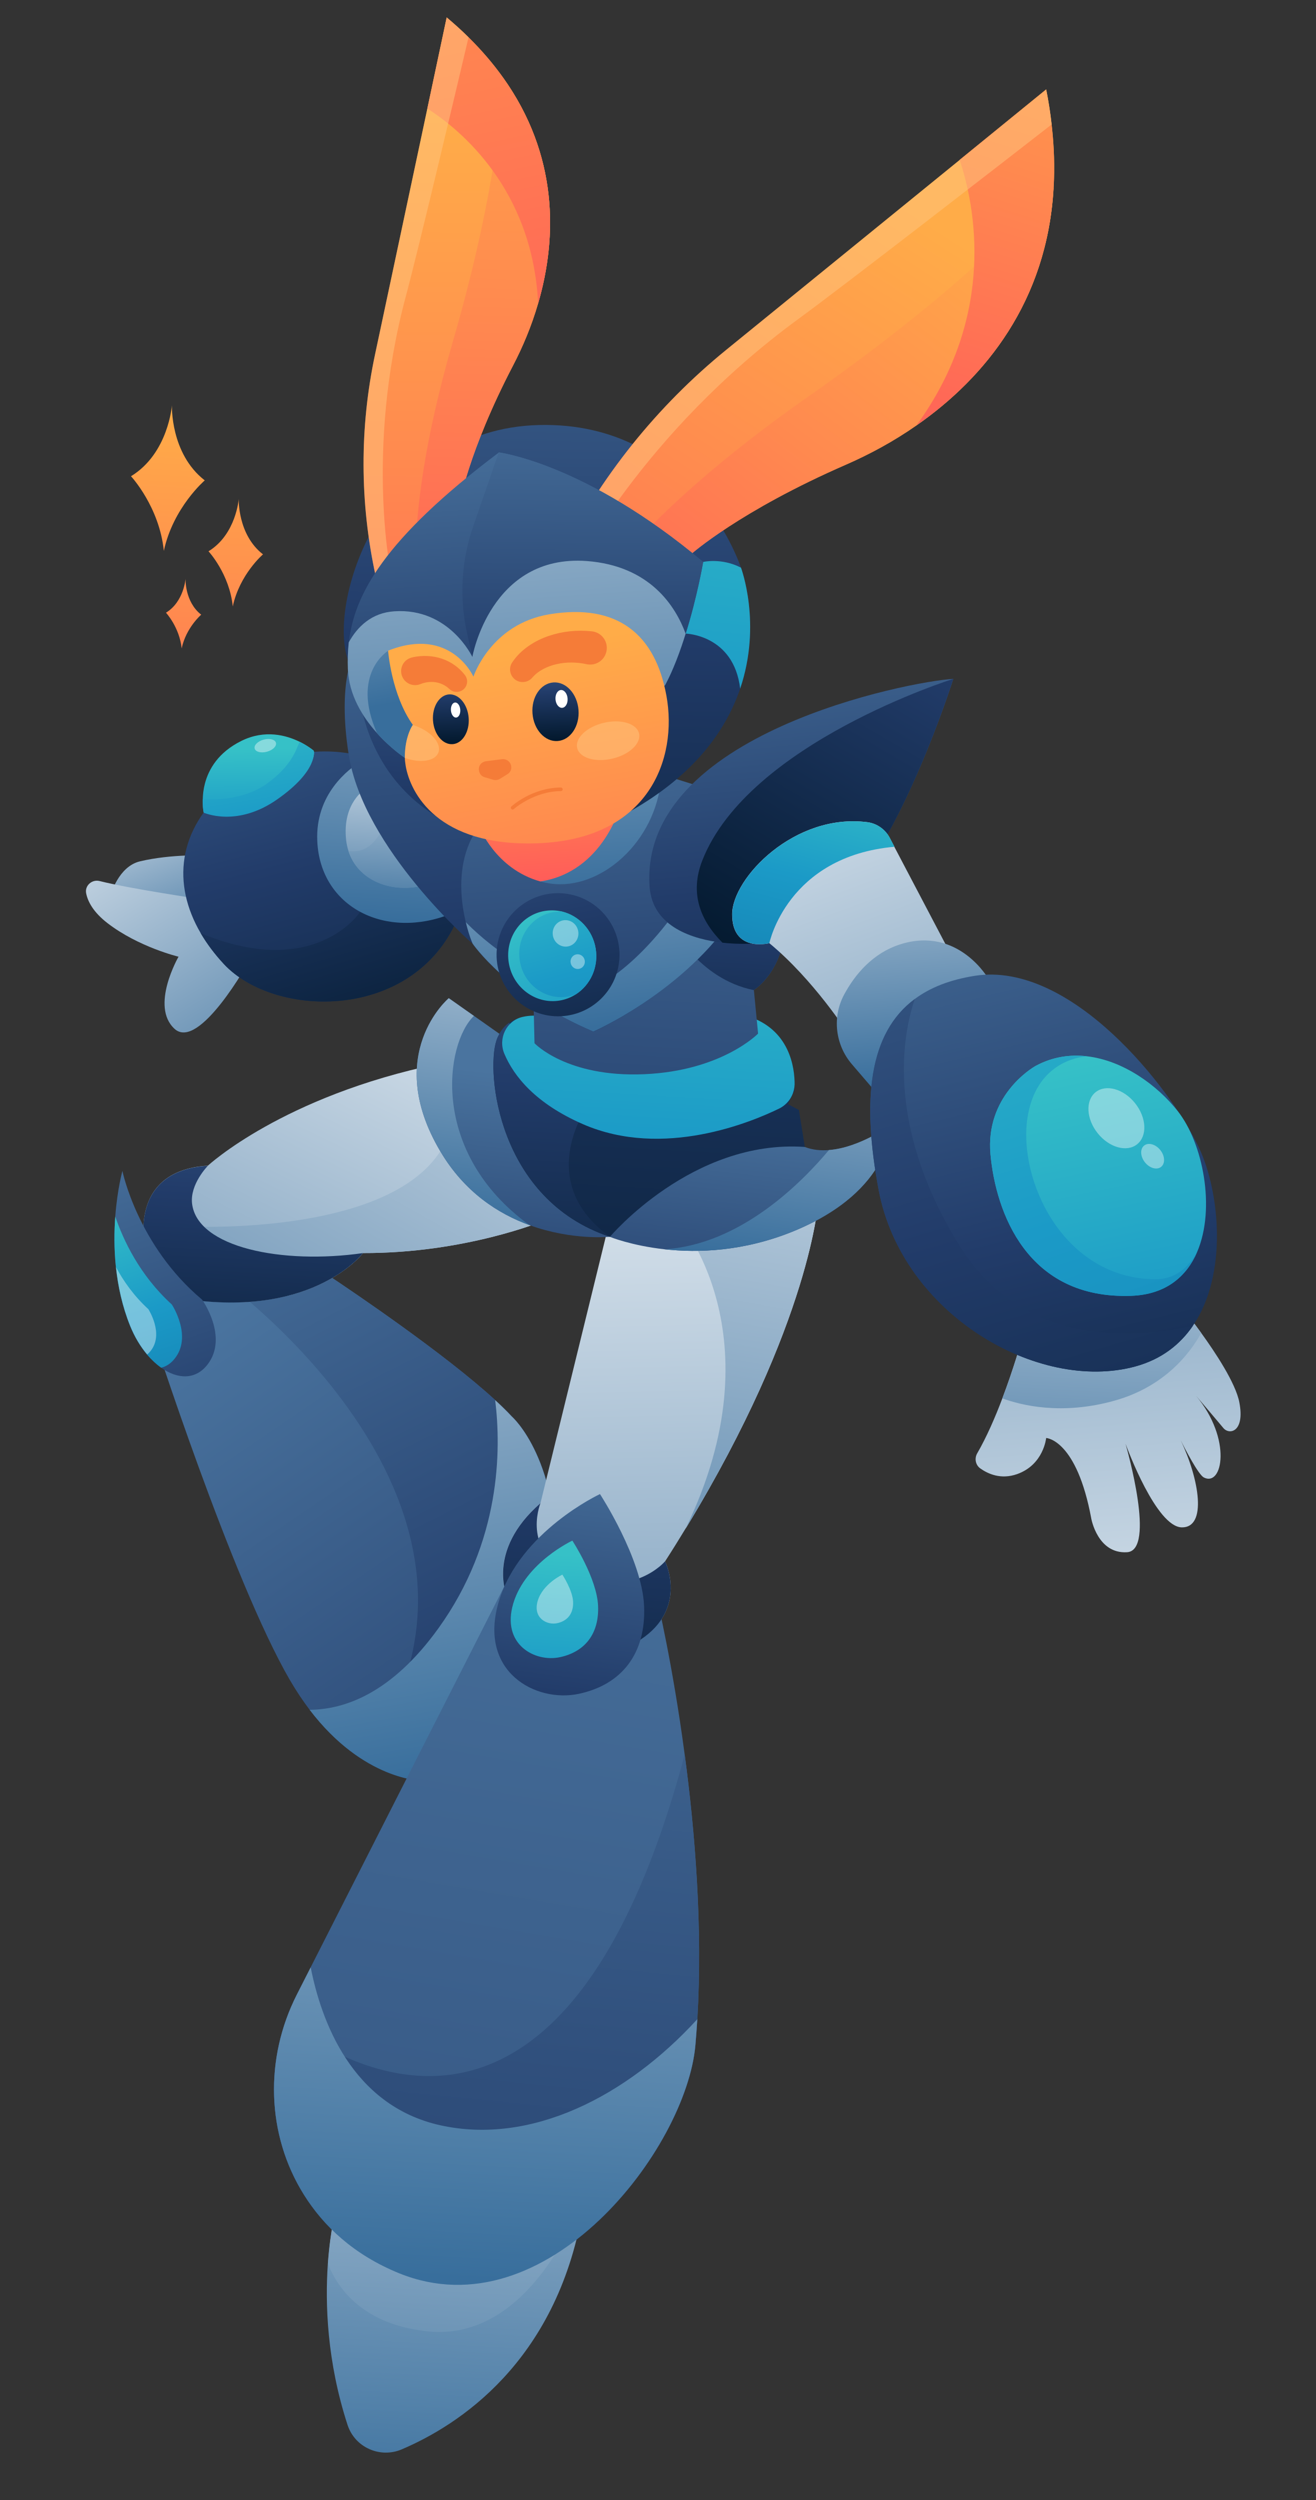 <svg width="249" height="473" viewBox="0 0 249 473" fill="none" xmlns="http://www.w3.org/2000/svg">
<rect x="0" y="0" width="249" height="473" fill="#333333" stroke="none"/>
<path d="M105.284 298.805C104.861 308.286 100.329 316.508 95.188 322.864C88.064 331.69 79.799 336.912 79.799 336.912C79.799 336.912 74.943 336.901 68.686 332.957C65.523 330.983 62.034 327.997 58.61 323.515C57.344 321.857 56.09 319.99 54.867 317.898C43.809 298.879 28.663 251.674 28.663 251.674L32.838 236.421L61.791 241.08C61.791 241.08 62.093 241.272 62.613 241.632C66.625 244.299 84.259 256.206 93.715 264.916C94.891 265.993 95.947 267.029 96.834 267.986C96.833 268.003 106.284 276.172 105.284 298.805Z" fill="url(#paint0_linear_5324_69036)"/>
<path d="M105.284 298.804C104.861 308.285 100.329 316.506 95.188 322.863L68.686 332.956C102.986 285.368 41.475 241.665 41.475 241.665L62.612 241.63C66.624 244.297 84.258 256.204 93.714 264.914C94.89 265.991 95.947 267.027 96.834 267.984C96.833 268.001 106.284 276.17 105.284 298.804Z" fill="url(#paint1_linear_5324_69036)"/>
<path d="M105.282 298.803C104.283 321.437 79.797 336.893 79.797 336.893C79.797 336.893 68.812 336.887 58.589 323.495C65.19 323.446 74.083 320.388 82.932 308.1C94.8 291.64 94.845 274.255 93.694 264.912C94.87 265.989 95.927 267.025 96.814 267.982C96.83 268 106.281 276.169 105.282 298.803Z" fill="url(#paint2_linear_5324_69036)"/>
<path d="M154.855 227.025C154.855 227.025 153.578 249.991 129.813 289.079L129.796 289.078C128.55 291.136 127.23 293.259 125.839 295.413C125.839 295.413 130.239 304.275 121.15 310.234C112.077 316.195 95.999 302.229 95.999 302.229C95.999 302.229 91.801 293.5 102.25 284.391C102.268 284.375 102.268 284.375 102.268 284.375L113.979 236.604L115.576 230.102L146.128 227.703L154.855 227.025Z" fill="url(#paint3_linear_5324_69036)"/>
<path d="M154.855 227.02C154.855 227.02 153.577 249.986 129.81 289.076L129.792 289.075C147.445 252.537 128.312 230.83 128.312 230.83L146.126 227.715L154.855 227.02Z" fill="url(#paint4_linear_5324_69036)"/>
<path d="M131.948 382.029C131.841 383.645 131.733 385.278 131.592 386.874C129.909 406.486 103.349 441.355 75.557 430.114C66.873 426.592 61.205 421.129 57.525 415.272C51.351 405.438 50.265 393.344 54.002 382.497C54.587 380.751 55.326 379.049 56.15 377.386L58.789 372.198L95.389 300.19L124.32 302.53C124.32 302.53 127.25 314.658 129.545 331.93C129.544 331.947 129.544 331.947 129.544 331.947C131.491 346.409 132.979 364.438 131.948 382.029Z" fill="url(#paint5_linear_5324_69036)"/>
<path d="M131.943 382.031C131.835 383.647 131.727 385.28 131.586 386.877C129.904 406.488 103.345 441.355 75.555 430.115C66.872 426.593 61.203 421.13 57.525 415.273C51.351 405.439 50.265 393.346 54.002 382.5C69.151 393.744 108.009 412.599 129.556 331.953C131.486 346.413 132.973 364.441 131.943 382.031Z" fill="url(#paint6_linear_5324_69036)"/>
<path d="M121.164 310.24C112.093 316.2 96.017 302.236 96.017 302.236C96.017 302.236 91.819 293.508 102.266 284.4C102.085 284.843 98.536 294.182 109.122 298.229C119.983 302.362 125.836 295.402 125.836 295.402C125.836 295.402 130.235 304.281 121.164 310.24Z" fill="url(#paint7_linear_5324_69036)"/>
<path d="M113.521 282.679C113.521 282.679 98.329 289.743 94.369 303.035C90.409 316.311 101.364 322.21 109.522 320.471C117.68 318.732 122.257 312.816 121.868 303.848C121.48 294.863 113.521 282.679 113.521 282.679Z" fill="url(#paint8_linear_5324_69036)"/>
<path d="M108.296 291.487C108.296 291.487 99.431 295.611 97.119 303.363C94.808 311.116 101.198 314.561 105.956 313.538C110.713 312.515 113.377 309.072 113.163 303.846C112.951 298.585 108.296 291.487 108.296 291.487Z" fill="url(#paint9_linear_5324_69036)"/>
<path opacity="0.4" d="M106.406 297.921C106.406 297.921 102.706 299.649 101.743 302.873C100.78 306.098 103.451 307.538 105.425 307.108C107.416 306.68 108.524 305.242 108.436 303.057C108.349 300.873 106.406 297.921 106.406 297.921Z" fill="white"/>
<path d="M110.197 418.469C105.177 447.065 86.62 458.909 76.01 463.422C71.909 465.162 67.168 463.065 65.767 458.819C61.856 446.81 61.506 435.892 62.031 428.318C62.505 421.683 63.636 417.614 63.636 417.614C63.636 417.614 71.819 414.185 81.333 411.528C95.463 407.596 112.493 405.362 110.197 418.469Z" fill="url(#paint10_linear_5324_69036)"/>
<path d="M109.792 416.981C109.792 416.981 100.588 443.176 80.91 441.094C68.865 439.807 64.008 433.24 62.053 428.317C62.526 421.683 63.658 417.615 63.658 417.615C63.658 417.615 71.839 414.186 81.353 411.53L109.792 416.981Z" fill="url(#paint11_linear_5324_69036)"/>
<path d="M131.934 382.036C131.827 383.652 131.719 385.285 131.578 386.881C129.896 406.49 103.34 441.354 75.553 430.115C66.87 426.593 61.202 421.131 57.524 415.275C50.359 403.869 50.048 389.414 56.148 377.412L58.786 372.224C60.726 382.115 66.44 398.321 83.257 402.091C100.419 405.915 118.55 396.681 131.934 382.036Z" fill="url(#paint12_linear_5324_69036)"/>
<path d="M102.78 231.008C102.78 231.008 88.007 237.138 68.67 237.081C68.67 237.081 64.553 242.553 54.575 245.115C49.806 246.347 43.682 246.91 36.027 245.887L27.695 237.642C27.695 237.642 23.161 221.536 39.336 220.543C39.336 220.543 53.489 207.404 82.901 201.294L97.236 222.711L102.78 231.008Z" fill="url(#paint13_linear_5324_69036)"/>
<path d="M102.778 231.01C102.778 231.01 88.006 237.138 68.669 237.082C68.669 237.082 64.552 242.554 54.574 245.115L34.884 232.031C34.884 232.031 78.32 234.45 85.094 214.097L97.235 222.712L102.778 231.01Z" fill="url(#paint14_linear_5324_69036)"/>
<path d="M68.67 237.086C68.67 237.086 59.664 249.066 36.026 245.909L27.694 237.664C27.694 237.664 23.16 221.558 39.335 220.565C39.335 220.565 35.904 224.034 36.342 227.738C37.358 236.061 53.438 239.265 68.67 237.086Z" fill="url(#paint15_linear_5324_69036)"/>
<path d="M115.395 233.995C115.395 233.995 108.284 234.746 100.196 231.798C100.196 231.798 100.178 231.797 100.179 231.78C94.291 229.652 87.885 225.561 83.302 217.805C72.4 199.387 84.912 188.843 84.912 188.843L89.67 192.197L96.204 196.802L115.395 233.995Z" fill="url(#paint16_linear_5324_69036)"/>
<path d="M150.193 232.927C140.769 236.791 132.084 237.07 125.734 236.364C119.384 235.659 115.385 234.005 115.385 234.005L113.349 222.732L146.808 213.018L152.279 217.004C153.727 217.574 155.286 217.714 156.843 217.592C162.717 217.137 168.544 212.845 168.544 212.845C168.544 212.845 169.025 225.163 150.193 232.927Z" fill="url(#paint17_linear_5324_69036)"/>
<path d="M150.192 232.926C140.768 236.791 132.083 237.07 125.733 236.364C140.18 235.467 151.806 223.619 156.842 217.59C162.717 217.136 168.544 212.843 168.544 212.843C168.544 212.843 169.025 225.162 150.192 232.926Z" fill="url(#paint18_linear_5324_69036)"/>
<path d="M100.181 231.8C94.292 229.673 87.885 225.581 83.302 217.825C72.398 199.406 84.912 188.861 84.912 188.861L89.671 192.215C84.245 197.421 81.201 218.02 100.181 231.8Z" fill="url(#paint19_linear_5324_69036)"/>
<path d="M152.285 217.004C130.972 215.51 115.406 234.008 115.406 234.008C94.211 226.958 91.965 202.856 93.932 196.898C94.057 196.539 94.179 196.215 94.353 195.911C94.865 194.841 95.569 194.078 96.331 193.528C99.051 191.571 102.684 192.299 102.684 192.299C102.684 192.299 131.013 189.096 141.337 192.221C151.661 195.347 150.279 206.429 150.279 206.429L149.096 208.909L151.16 210.001L152.285 217.004Z" fill="url(#paint20_linear_5324_69036)"/>
<path d="M115.394 233.994C94.195 226.943 91.948 202.838 93.916 196.88C94.041 196.521 94.163 196.196 94.337 195.892C94.849 194.822 95.553 194.06 96.315 193.509L110.701 210.048C110.7 210.065 101.282 223.802 115.394 233.994Z" fill="url(#paint21_linear_5324_69036)"/>
<path d="M149.811 207.341C149.318 208.376 148.488 209.202 147.467 209.72C142.295 212.253 125.522 219.313 110.326 212.706C101.284 208.763 97.219 203.601 95.434 199.386C94.201 196.51 95.799 193.13 98.833 192.412C100.245 192.073 101.564 192.147 102.238 192.237C102.601 192.275 102.967 192.278 103.317 192.228C107.555 191.786 131.922 189.372 141.338 192.22C149.521 194.702 150.36 202.159 150.35 205.157C150.326 205.905 150.144 206.662 149.811 207.341Z" fill="url(#paint22_linear_5324_69036)"/>
<path d="M142.642 187.317L143.437 195.557C143.437 195.557 136.604 202.601 121.909 203.24C107.215 203.879 101.135 197.382 101.135 197.382L100.902 187.482L117.129 169.615C117.129 169.615 125.035 170.512 132.831 172.136C140.783 173.769 148.66 176.147 147.958 179.054C146.62 184.646 142.877 187.156 142.642 187.317Z" fill="url(#paint23_linear_5324_69036)"/>
<path d="M147.975 179.051C146.62 184.642 142.875 187.169 142.641 187.313L142.623 187.329C132.086 185.203 127.125 175.177 127.125 175.177L132.847 172.15C140.8 173.766 148.677 176.126 147.975 179.051Z" fill="url(#paint24_linear_5324_69036)"/>
<path d="M138.075 174.384C128.326 188.153 112.3 195.186 112.3 195.186C95.988 188.288 89.392 178.536 89.392 178.536L87.325 173.747L81.977 161.275L109.208 141.531L136.314 150.012L137.842 171.058L138.075 174.384Z" fill="url(#paint25_linear_5324_69036)"/>
<path d="M124.965 148.432C123.405 160.201 112.678 169.013 103.301 167.022C102.94 166.949 102.597 166.86 102.254 166.754C93.666 164.353 90.65 156.285 90.65 156.285L107.754 152.382L124.965 148.432Z" fill="url(#paint26_linear_5324_69036)"/>
<path d="M117.542 151.992C117.542 151.992 114.331 164.958 102.236 166.771C93.647 164.371 90.632 156.303 90.632 156.303L107.735 152.4L117.542 151.992Z" fill="url(#paint27_linear_5324_69036)"/>
<path d="M138.085 174.439C128.303 188.187 112.264 195.167 112.264 195.167C95.954 188.235 89.394 178.468 89.394 178.468L87.345 173.68C91.951 178.507 100.586 185.705 112.111 186.963C112.111 186.963 122.293 183.246 133.209 164.139L137.852 171.113L138.085 174.439Z" fill="url(#paint28_linear_5324_69036)"/>
<path d="M104.941 192.264C111.354 192.625 116.842 187.711 117.199 181.289C117.556 174.867 112.646 169.368 106.232 169.007C99.819 168.646 94.331 173.56 93.975 179.982C93.618 186.405 98.528 191.903 104.941 192.264Z" fill="url(#paint29_linear_5324_69036)"/>
<path d="M112.705 179.449C113.292 182.987 111.712 186.351 108.949 188.131C108.047 188.707 107.014 189.12 105.907 189.302C101.373 190.058 97.056 186.886 96.272 182.204C95.487 177.521 98.535 173.107 103.07 172.351C104.194 172.17 105.289 172.214 106.337 172.465C109.515 173.237 112.117 175.929 112.705 179.449Z" fill="url(#paint30_linear_5324_69036)"/>
<path d="M112.704 179.449C113.292 182.987 111.712 186.35 108.949 188.13C108.469 188.313 107.956 188.458 107.411 188.55C103.157 189.269 99.093 186.268 98.363 181.85C97.615 177.449 100.475 173.285 104.729 172.566C105.274 172.474 105.797 172.452 106.319 172.464C109.515 173.236 112.116 175.928 112.704 179.449Z" fill="url(#paint31_linear_5324_69036)"/>
<path opacity="0.4" d="M107.422 179.07C108.747 178.847 109.636 177.559 109.406 176.193C109.177 174.827 107.918 173.9 106.593 174.122C105.268 174.345 104.38 175.633 104.609 176.999C104.838 178.365 106.098 179.292 107.422 179.07Z" fill="white"/>
<path opacity="0.4" d="M109.535 183.315C110.273 183.192 110.769 182.476 110.641 181.717C110.514 180.958 109.812 180.443 109.074 180.567C108.336 180.691 107.841 181.407 107.968 182.166C108.096 182.925 108.797 183.439 109.535 183.315Z" fill="white"/>
<path d="M20.959 169.316C20.959 169.316 22.371 163.956 26.482 162.967C32.428 161.541 39.323 161.842 39.323 161.842L38.185 172.935L20.959 169.316Z" fill="url(#paint32_linear_5324_69036)"/>
<path d="M37.714 170.072C37.714 170.072 24.605 168.149 18.836 166.691C17.394 166.33 16.001 167.577 16.304 169.024C16.617 170.593 17.655 172.587 20.36 174.675C26.255 179.208 33.781 181.009 33.781 181.009C33.781 181.009 28.368 190.382 33.023 194.654C37.678 198.926 47.123 181.847 47.123 181.847L37.714 170.072Z" fill="url(#paint33_linear_5324_69036)"/>
<path d="M86.484 174.004C78.088 193.202 52.032 192.766 42.354 182.388C40.613 180.511 39.154 178.563 37.977 176.562C32.556 167.294 33.547 156.992 43.032 148.911C54.562 139.114 67.689 142.885 67.689 142.885L68.342 143.968L84.906 171.404L85.703 172.722L86.484 174.004Z" fill="url(#paint34_linear_5324_69036)"/>
<path d="M53.127 150C52.964 150.113 52.801 150.225 52.637 150.356C44.937 155.78 38.554 153.765 38.554 153.765C38.554 153.765 38.315 152.74 38.364 151.226C38.378 150.355 38.487 149.333 38.775 148.233C39.501 145.502 41.313 142.343 45.663 140.182C50.121 137.975 54.184 139.11 56.71 140.35C58.37 141.176 59.367 142.034 59.367 142.034C59.367 142.034 60.437 144.71 53.127 150Z" fill="url(#paint35_linear_5324_69036)"/>
<path d="M52.485 151.219C44.784 156.644 38.538 153.747 38.538 153.747C38.538 153.747 38.299 152.722 38.348 151.208C40.896 151.421 46.444 151.21 50.544 148.233C55.171 144.867 55.958 141.982 56.693 140.35C58.353 141.175 59.35 142.034 59.35 142.034C59.35 142.034 60.348 145.699 52.485 151.219Z" fill="url(#paint36_linear_5324_69036)"/>
<path opacity="0.4" d="M50.509 142.224C51.62 141.922 52.383 141.165 52.211 140.534C52.04 139.902 51.001 139.635 49.889 139.937C48.778 140.239 48.015 140.996 48.186 141.628C48.358 142.259 49.397 142.526 50.509 142.224Z" fill="white"/>
<path d="M86.479 174.008C78.083 193.201 52.03 192.766 42.353 182.39C40.612 180.514 39.154 178.566 37.977 176.565C59.742 185.563 68.162 172.508 68.162 172.508L84.884 171.391L85.681 172.708L86.479 174.008Z" fill="url(#paint37_linear_5324_69036)"/>
<path d="M85.703 172.719C85.613 172.766 85.524 172.796 85.435 172.843C73.035 177.918 60.55 171.671 60.031 159.087C59.65 150.294 65.868 145.551 68.374 144L85.703 172.719Z" fill="url(#paint38_linear_5324_69036)"/>
<path d="M80.681 167.205C80.462 167.401 80.158 167.541 79.753 167.623C73.899 168.951 67.71 166.58 65.931 161.005C65.724 160.348 65.571 159.659 65.49 158.922C64.716 151.851 69.143 149.275 69.143 149.275C69.143 149.275 71.124 151.217 73.484 153.861C74.19 154.633 74.926 155.476 75.644 156.354C79.236 160.636 82.6 165.586 80.681 167.205Z" fill="url(#paint39_linear_5324_69036)"/>
<path d="M80.681 167.205C80.461 167.402 80.157 167.542 79.752 167.624C73.898 168.951 67.71 166.581 65.931 161.005C70.676 161.778 72.745 156.506 73.484 153.862C73.723 153.003 73.808 152.415 73.808 152.415L75.626 156.354L80.681 167.205Z" fill="url(#paint40_linear_5324_69036)"/>
<path d="M89.403 178.541C89.403 178.541 68.805 160.659 65.984 142.817C63.767 128.828 67.069 123.293 67.069 123.293L71.819 129.943L90.64 156.306C90.282 156.791 89.958 157.296 89.668 157.803C84.442 166.927 89.403 178.541 89.403 178.541Z" fill="url(#paint41_linear_5324_69036)"/>
<path d="M90.64 156.286C90.282 156.772 89.958 157.277 89.669 157.784C68.178 150.368 67.83 129.702 67.83 129.702L71.805 129.925L90.64 156.286Z" fill="url(#paint42_linear_5324_69036)"/>
<path d="M140.192 107.407C140.192 107.407 131.322 79.708 102 80.414C72.679 81.12 61.983 113.177 65.779 124.741L140.192 107.407Z" fill="url(#paint43_linear_5324_69036)"/>
<path d="M101.82 57.414C100.57 61.721 98.886 65.69 97.073 69.163C88.552 85.514 86.877 95.604 86.877 95.604L78.612 105.76L72.126 113.714L71.222 109.6L71.083 108.964C68.07 95.157 68.028 80.854 70.974 67.033L80.856 20.535L84.514 3.301C85.978 4.535 87.373 5.782 88.643 7.056C91.171 9.536 93.345 12.099 95.171 14.661C105.596 29.269 105.5 44.803 101.82 57.414Z" fill="url(#paint44_linear_5324_69036)"/>
<path d="M101.817 57.413C100.567 61.721 98.883 65.689 97.069 69.163C88.547 85.513 86.871 95.604 86.871 95.604L78.606 105.76C78.67 97.079 80.162 83.716 85.682 64.633C92.819 39.99 94.744 23.53 95.166 14.677C105.593 29.268 105.497 44.802 101.817 57.413Z" fill="url(#paint45_linear_5324_69036)"/>
<path d="M101.821 57.409C100.745 35.707 87.085 24.527 80.862 20.532L84.519 3.299C105.404 20.814 106.469 41.452 101.821 57.409Z" fill="url(#paint46_linear_5324_69036)"/>
<path opacity="0.5" d="M74.196 109.773L71.207 109.605L71.069 108.969C68.053 95.161 68.012 80.857 70.959 67.035L80.865 20.537L84.525 3.302C85.99 4.536 87.385 5.783 88.656 7.058C86.534 16.077 79.288 46.714 76.801 56.01C68.816 85.838 74.196 109.773 74.196 109.773Z" fill="#FFC780"/>
<path d="M173.433 80.469C169.03 83.551 164.473 85.98 160.172 87.865C139.92 96.682 130.779 104.834 130.779 104.834L115.433 108.068L103.399 110.616L105.653 106.088L106.005 105.393C113.567 90.247 124.287 76.866 137.417 66.184L181.584 30.256L197.942 16.93C198.392 19.188 198.739 21.404 198.968 23.544C199.464 27.775 199.572 31.791 199.345 35.562C198.117 57.062 186.346 71.483 173.433 80.469Z" fill="url(#paint47_linear_5324_69036)"/>
<path d="M173.428 80.469C169.026 83.552 164.469 85.981 160.168 87.866C139.916 96.682 130.775 104.834 130.775 104.834L115.43 108.068C122.023 100.017 133.448 88.681 152.941 75.027C178.122 57.404 192.283 43.502 199.339 35.581C198.111 57.064 186.342 71.484 173.428 80.469Z" fill="url(#paint48_linear_5324_69036)"/>
<path d="M173.422 80.46C188.736 59.4 184.383 38.663 181.576 30.239L197.941 16.912C204.293 49.009 189.783 69.085 173.422 80.46Z" fill="url(#paint49_linear_5324_69036)"/>
<path opacity="0.5" d="M108.323 108.487L105.67 106.089L106.022 105.394C113.584 90.248 124.304 76.867 137.434 66.185L181.601 30.257L197.96 16.931C198.409 19.189 198.756 21.405 198.985 23.545C190.232 30.359 160.444 53.478 151.134 60.295C121.279 82.12 108.323 108.487 108.323 108.487Z" fill="#FFC780"/>
<path d="M140.047 130.297C137.403 138.065 131.517 146.524 119.305 153.457L121.359 116.48L129.265 109.6L133.035 106.324C133.035 106.324 136.495 105.49 140.203 107.408C140.186 107.407 144.214 117.975 140.047 130.297Z" fill="url(#paint50_linear_5324_69036)"/>
<path d="M140.047 130.293C138.838 120.075 129.724 119.877 129.724 119.877L129.267 109.597L133.036 106.321C133.036 106.321 136.496 105.487 140.204 107.405C140.186 107.404 144.214 117.971 140.047 130.293Z" fill="url(#paint51_linear_5324_69036)"/>
<path d="M133.046 106.333C133.046 106.333 131.933 112.896 129.734 119.887C128.694 123.245 127.405 126.712 125.869 129.608C125.812 129.691 125.772 129.776 125.733 129.861C125.209 130.826 124.218 131.746 122.864 132.612C122.773 132.676 122.683 132.724 122.611 132.772C114.641 137.711 95.117 140.954 84.257 142.453C79.677 143.084 76.63 143.401 76.63 143.401C76.63 143.401 74.008 141.701 71.353 138.727C68.696 135.771 65.988 131.556 65.833 126.508C65.783 124.901 65.822 123.247 66.004 121.548C67.005 112.608 72.536 102.056 94.376 85.623C94.377 85.606 110.772 87.609 133.046 106.333Z" fill="url(#paint52_linear_5324_69036)"/>
<path d="M133.046 106.328C133.046 106.328 131.933 112.891 129.734 119.881C128.694 123.24 127.405 126.707 125.869 129.603C125.812 129.687 125.772 129.772 125.733 129.856C125.209 130.821 124.218 131.742 122.864 132.607C122.773 132.672 122.683 132.719 122.611 132.767L89.39 124.289L88.412 119.962C86.871 113.215 87.263 106.157 89.524 99.607L94.377 85.582C94.376 85.599 110.771 87.603 133.046 106.328Z" fill="url(#paint53_linear_5324_69036)"/>
<path d="M129.729 119.891C128.69 123.249 127.4 126.716 125.864 129.61C124.925 130.534 123.928 131.559 122.86 132.614C115.06 137.632 95.239 140.927 84.239 142.435C79.66 143.067 76.613 143.384 76.613 143.384C76.613 143.384 73.991 141.684 71.336 138.711C68.68 135.754 65.972 131.54 65.817 126.493C65.766 124.886 65.806 123.232 65.987 121.534C67.632 118.558 70.32 115.937 74.618 115.656C85.015 114.969 89.372 124.297 89.372 124.297C89.372 124.297 92.803 104.842 110.993 106.145C123.026 107.048 127.839 114.746 129.729 119.891Z" fill="url(#paint54_linear_5324_69036)"/>
<path d="M84.257 142.466C79.677 143.097 76.63 143.414 76.63 143.414C76.63 143.414 74.008 141.714 71.352 138.74C66.321 127.436 73.438 123.129 73.438 123.129L84.257 142.466Z" fill="url(#paint55_linear_5324_69036)"/>
<path d="M101.707 159.549C82.794 160.227 77.615 150.015 76.752 144.858C76.714 144.595 76.675 144.348 76.653 144.12C76.615 143.874 76.611 143.63 76.606 143.403C76.591 143.35 76.593 143.315 76.596 143.263C76.614 141.695 76.823 140.434 77.102 139.491C77.298 138.77 77.537 138.225 77.716 137.834C77.912 137.444 78.063 137.226 78.1 137.176C78.119 137.16 78.119 137.16 78.119 137.16C74.047 131.456 73.431 123.105 73.431 123.105C85.323 118.406 89.578 128.025 89.578 128.025C89.578 128.025 92.83 118.044 104.005 116.216C116.92 114.101 124.006 120.08 126.098 131.652C128.244 143.506 122.835 158.787 101.707 159.549Z" fill="url(#paint56_linear_5324_69036)"/>
<path d="M109.46 134.338C109.691 137.402 107.926 140.022 105.513 140.2C103.1 140.378 100.983 138.044 100.752 134.98C100.521 131.916 102.286 129.295 104.699 129.118C107.095 128.939 109.23 131.274 109.46 134.338Z" fill="url(#paint57_linear_5324_69036)"/>
<path d="M106.374 133.921C107.005 133.875 107.462 133.083 107.393 132.152C107.325 131.222 106.758 130.504 106.126 130.55C105.495 130.596 105.038 131.388 105.107 132.319C105.175 133.25 105.742 133.967 106.374 133.921Z" fill="white"/>
<path d="M88.679 135.842C88.867 138.433 87.507 140.658 85.653 140.797C83.782 140.936 82.116 138.941 81.929 136.333C81.742 133.742 83.102 131.517 84.956 131.377C86.826 131.256 88.492 133.25 88.679 135.842Z" fill="url(#paint58_linear_5324_69036)"/>
<path d="M86.308 135.763C86.796 135.728 87.145 135.061 87.087 134.274C87.029 133.487 86.587 132.879 86.099 132.914C85.611 132.95 85.262 133.616 85.32 134.403C85.378 135.19 85.82 135.799 86.308 135.763Z" fill="white"/>
<path d="M94.961 143.641L93.453 143.835L91.945 144.029C91.103 144.139 90.505 144.872 90.617 145.68L90.642 145.856C90.716 146.418 91.126 146.877 91.691 147.048L93.301 147.522C93.729 147.651 94.202 147.591 94.599 147.351L96.023 146.473C96.527 146.17 96.802 145.61 96.729 145.048L96.704 144.873C96.573 144.098 95.803 143.532 94.961 143.641Z" fill="#F57C38"/>
<path d="M96.903 125.344C97.758 124.05 98.861 123.014 100.037 122.208C101.214 121.386 102.484 120.777 103.797 120.328C106.424 119.43 109.19 119.151 111.96 119.446L111.994 119.448C113.725 119.633 114.98 121.185 114.796 122.918C114.613 124.651 113.064 125.905 111.333 125.721C111.211 125.714 111.091 125.69 110.988 125.666C109.164 125.267 107.199 125.226 105.365 125.646C103.532 126.048 101.83 126.928 100.807 128.108L100.714 128.208C99.858 129.205 98.353 129.33 97.356 128.489C96.425 127.687 96.239 126.335 96.903 125.344Z" fill="#F57C38"/>
<path d="M78.177 124.335C79.974 123.965 81.867 124.037 83.611 124.623C85.354 125.209 86.911 126.326 87.982 127.745C88.647 128.62 88.474 129.847 87.602 130.513C86.821 131.096 85.745 131.036 85.067 130.387L85.017 130.35C83.511 128.923 81.365 128.697 79.549 129.432C78.195 129.983 76.646 129.338 76.095 127.982C75.543 126.626 76.186 125.076 77.54 124.525C77.683 124.464 77.825 124.419 77.983 124.393L78.177 124.335Z" fill="#F57C38"/>
<path d="M96.971 153.167C96.885 153.162 96.8 153.123 96.734 153.049C96.603 152.902 96.615 152.694 96.76 152.58C96.925 152.433 100.717 149.039 106.117 148.995C106.291 148.987 106.457 149.136 106.464 149.328C106.471 149.52 106.323 149.669 106.131 149.675C101.01 149.718 97.257 153.044 97.22 153.077C97.147 153.142 97.058 153.172 96.971 153.167Z" fill="#F57C38"/>
<path opacity="0.5" d="M115.855 143.537C119.088 142.779 121.353 140.645 120.914 138.771C120.475 136.898 117.499 135.994 114.266 136.752C111.033 137.511 108.768 139.644 109.207 141.518C109.645 143.392 112.622 144.296 115.855 143.537Z" fill="#FFC780"/>
<path opacity="0.5" d="M82.953 142.375C82.34 144.014 79.53 144.448 76.611 143.395C76.596 143.341 76.598 143.307 76.601 143.255C76.618 141.686 76.828 140.425 77.106 139.482C77.303 138.761 77.542 138.216 77.721 137.825C77.916 137.435 78.068 137.217 78.105 137.167C78.328 137.232 78.55 137.314 78.772 137.396C81.705 138.503 83.567 140.735 82.953 142.375Z" fill="#FFC780"/>
<path d="M180.372 128.445C180.372 128.445 170.544 159.595 158.686 170.577L141.808 178.557C141.808 178.557 139.607 178.677 136.7 178.357C131.286 177.721 123.454 175.485 122.909 167.747C120.899 138.774 172.357 128.867 180.372 128.445Z" fill="url(#paint59_linear_5324_69036)"/>
<path d="M180.372 128.443C180.372 128.443 170.544 159.594 158.686 170.576L142.365 178.535C142.365 178.535 139.605 178.694 136.699 178.356C132.493 174.144 130.447 168.989 132.9 162.762C141.639 140.548 180.372 128.443 180.372 128.443Z" fill="url(#paint60_linear_5324_69036)"/>
<path d="M180.174 181.065L160.428 195.51C160.428 195.51 153.959 185.364 145.552 178.439L145.533 178.456C145.216 178.525 138.511 180.136 138.526 172.97C138.541 166.118 150.353 153.773 164.129 155.559C165.927 155.799 167.501 156.916 168.351 158.534L169.232 160.222C169.231 160.24 169.231 160.24 169.231 160.24L180.174 181.065Z" fill="url(#paint61_linear_5324_69036)"/>
<path d="M231.46 270.168C230.972 269.565 226.869 264.749 226.298 264.071C233.154 272.269 231.341 281.391 227.771 279.534C226.739 278.988 224.27 274.246 223.392 272.487C226.948 279.924 228.408 289.056 223.607 288.978C218.806 288.9 213.293 274.082 212.961 273.157C213.252 274.184 218.7 293.323 213.265 293.68C207.674 294.046 206.481 287.318 206.481 287.318C203.737 272.481 198.101 272.077 197.945 272.069C197.945 272.069 197.472 277.134 192.429 278.908C189.375 279.975 186.93 278.861 185.473 277.82C184.569 277.176 184.342 275.925 184.901 274.963C186.672 271.906 188.329 268.093 189.658 264.558C191.801 258.889 193.19 253.945 193.19 253.945L224.922 249.05C224.922 249.05 225.914 250.309 227.272 252.181C229.875 255.78 233.797 261.65 234.497 265.334C235.577 270.958 232.584 271.557 231.46 270.168Z" fill="url(#paint62_linear_5324_69036)"/>
<path d="M165.674 206.583L161.177 201.343C158.038 197.679 157.424 192.448 159.715 188.183C161.754 184.391 165.096 180.341 170.342 178.666C181.383 175.171 187.072 185.273 187.072 185.273L165.674 206.583Z" fill="url(#paint63_linear_5324_69036)"/>
<path d="M227.273 252.198C225.218 255.953 220.443 262.31 210.946 264.984C200.918 267.821 193.175 265.869 189.661 264.573C191.804 258.905 193.193 253.962 193.193 253.962L224.922 249.067C224.94 249.068 225.932 250.327 227.273 252.198Z" fill="url(#paint64_linear_5324_69036)"/>
<path d="M225.711 250.832C223.266 254.408 219.734 257.191 214.801 258.535C196.503 263.521 170.683 248.729 166.248 225.131C163.035 208.037 164.396 195.454 173.094 189.004C176.018 186.832 179.774 185.352 184.464 184.622C202.591 181.788 221.526 205.783 226.898 217.228C230.819 225.627 232.326 241.143 225.711 250.832Z" fill="url(#paint65_linear_5324_69036)"/>
<path d="M225.711 250.833C223.266 254.41 219.734 257.193 214.801 258.537C196.503 263.523 170.684 248.731 166.248 225.133C163.036 208.038 164.396 195.456 173.094 189.005C170.975 195.181 167.282 212.462 181.351 235.364C193.021 254.417 213.264 253.603 225.711 250.833Z" fill="url(#paint66_linear_5324_69036)"/>
<path d="M226.498 236.906C224.482 241.553 220.568 244.924 214.06 245.168C194.31 245.888 188.42 229.34 187.407 218.42C186.412 207.501 195.031 202.162 196.036 201.626C199.176 199.954 202.459 199.476 205.659 199.848C212.528 200.636 218.989 205.324 222.859 210.249C227.577 216.217 230.076 228.598 226.498 236.906Z" fill="url(#paint67_linear_5324_69036)"/>
<path d="M226.499 236.906C224.482 241.553 220.569 244.925 214.06 245.169C194.31 245.888 188.42 229.34 187.407 218.42C186.412 207.501 195.031 202.162 196.036 201.626C199.176 199.954 202.459 199.476 205.659 199.848C203.946 199.978 195.923 201.149 194.384 211.629C192.669 223.372 201.203 241.847 218.483 242.035C222.155 242.067 224.721 240.067 226.499 236.906Z" fill="url(#paint68_linear_5324_69036)"/>
<path opacity="0.4" d="M215.161 216.491C217.117 214.924 216.943 211.449 214.772 208.729C212.601 206.01 209.256 205.076 207.3 206.643C205.344 208.21 205.518 211.685 207.689 214.405C209.86 217.124 213.205 218.059 215.161 216.491Z" fill="white"/>
<path opacity="0.4" d="M219.696 220.77C220.498 220.127 220.429 218.705 219.541 217.593C218.654 216.481 217.284 216.101 216.482 216.743C215.68 217.386 215.75 218.808 216.637 219.92C217.525 221.032 218.894 221.412 219.696 220.77Z" fill="white"/>
<path d="M169.253 160.206C169.252 160.223 169.252 160.223 169.253 160.206C148.957 162.012 145.572 178.439 145.572 178.439L145.554 178.456C145.236 178.525 138.531 180.136 138.546 172.97C138.562 166.118 150.373 153.774 164.149 155.56C165.946 155.8 167.521 156.917 168.371 158.534L169.253 160.206Z" fill="url(#paint69_linear_5324_69036)"/>
<path d="M39.299 258.13C37.026 261.107 33.621 260.986 30.488 258.769C28.177 257.122 26.016 254.35 24.61 250.835C21.644 243.449 21.391 235.796 21.81 230.151C22.202 224.993 23.16 221.541 23.16 221.541C23.16 221.541 26.03 235.655 38.222 245.879C38.24 245.88 43.263 252.911 39.299 258.13Z" fill="url(#paint70_linear_5324_69036)"/>
<path d="M33.001 257.115C32.272 258.015 31.406 258.56 30.489 258.77C29.568 258.108 28.657 257.272 27.824 256.283C26.567 254.783 25.451 252.941 24.61 250.854C23.111 247.124 22.313 243.33 21.936 239.768C21.557 236.259 21.602 232.965 21.809 230.169C23.276 234.472 26.348 241.202 32.496 246.796C32.498 246.762 36.511 252.864 33.001 257.115Z" fill="url(#paint71_linear_5324_69036)"/>
<path opacity="0.4" d="M28.451 255.655C28.264 255.889 28.06 256.104 27.842 256.266C26.585 254.766 25.469 252.924 24.628 250.837C23.129 247.107 22.331 243.313 21.955 239.751C23.326 242.322 25.293 245.153 28.076 247.699C28.058 247.698 31.14 252.388 28.451 255.655Z" fill="white"/>
<path d="M30.999 104.232C30.158 95.867 24.784 90.106 24.784 90.106C31.868 85.778 32.531 76.677 32.531 76.677C32.531 76.677 32.181 85.796 38.741 90.89C38.741 90.89 32.762 96.013 30.999 104.232Z" fill="url(#paint72_linear_5324_69036)"/>
<path d="M44.041 114.748C43.426 108.575 39.45 104.305 39.45 104.305C44.677 101.111 45.173 94.39 45.173 94.39C45.173 94.39 44.92 101.125 49.761 104.885C49.761 104.885 45.337 108.665 44.041 114.748Z" fill="url(#paint73_linear_5324_69036)"/>
<path d="M34.372 122.683C33.967 118.684 31.404 115.924 31.404 115.924C34.794 113.847 35.105 109.505 35.105 109.505C35.105 109.505 34.932 113.855 38.07 116.298C38.07 116.298 35.2 118.753 34.372 122.683Z" fill="url(#paint74_linear_5324_69036)"/>
<defs>
<linearGradient id="paint0_linear_5324_69036" x1="189.129" y1="459.417" x2="43.948" y2="246.573" gradientUnits="userSpaceOnUse">
<stop stop-color="#03192E"/>
<stop offset="0.5" stop-color="#223C6A"/>
<stop offset="1" stop-color="#4A749F"/>
</linearGradient>
<linearGradient id="paint1_linear_5324_69036" x1="145.884" y1="424.653" x2="41.887" y2="218.891" gradientUnits="userSpaceOnUse">
<stop stop-color="#03192E"/>
<stop offset="0.5" stop-color="#223C6A"/>
<stop offset="1" stop-color="#4A749F"/>
</linearGradient>
<linearGradient id="paint2_linear_5324_69036" x1="87.01" y1="335.871" x2="56.812" y2="161.652" gradientUnits="userSpaceOnUse">
<stop stop-color="#386E9C"/>
<stop offset="1" stop-color="white"/>
</linearGradient>
<linearGradient id="paint3_linear_5324_69036" x1="128.454" y1="405.602" x2="123.121" y2="179.94" gradientUnits="userSpaceOnUse">
<stop stop-color="#386E9C"/>
<stop offset="1" stop-color="white"/>
</linearGradient>
<linearGradient id="paint4_linear_5324_69036" x1="121.847" y1="344.859" x2="155.843" y2="147.088" gradientUnits="userSpaceOnUse">
<stop stop-color="#386E9C"/>
<stop offset="1" stop-color="white"/>
</linearGradient>
<linearGradient id="paint5_linear_5324_69036" x1="-2.688" y1="947.527" x2="116.047" y2="249.907" gradientUnits="userSpaceOnUse">
<stop stop-color="#03192E"/>
<stop offset="0.5" stop-color="#223C6A"/>
<stop offset="1" stop-color="#4A749F"/>
</linearGradient>
<linearGradient id="paint6_linear_5324_69036" x1="63.009" y1="680.37" x2="106.011" y2="248.956" gradientUnits="userSpaceOnUse">
<stop stop-color="#03192E"/>
<stop offset="0.5" stop-color="#223C6A"/>
<stop offset="1" stop-color="#4A749F"/>
</linearGradient>
<linearGradient id="paint7_linear_5324_69036" x1="108.278" y1="348.934" x2="115.864" y2="213.924" gradientUnits="userSpaceOnUse">
<stop stop-color="#03192E"/>
<stop offset="0.5" stop-color="#223C6A"/>
<stop offset="1" stop-color="#4A749F"/>
</linearGradient>
<linearGradient id="paint8_linear_5324_69036" x1="99.956" y1="368.969" x2="112.187" y2="271.502" gradientUnits="userSpaceOnUse">
<stop stop-color="#03192E"/>
<stop offset="0.5" stop-color="#223C6A"/>
<stop offset="1" stop-color="#4A749F"/>
</linearGradient>
<linearGradient id="paint9_linear_5324_69036" x1="102.873" y1="342.027" x2="105.573" y2="293.977" gradientUnits="userSpaceOnUse">
<stop stop-color="#1480B2"/>
<stop offset="0.5" stop-color="#1B9AC7"/>
<stop offset="1" stop-color="#36C1C7"/>
</linearGradient>
<linearGradient id="paint10_linear_5324_69036" x1="83.088" y1="478.81" x2="92.815" y2="305.709" gradientUnits="userSpaceOnUse">
<stop stop-color="#386E9C"/>
<stop offset="1" stop-color="white"/>
</linearGradient>
<linearGradient id="paint11_linear_5324_69036" x1="82.197" y1="489.667" x2="92.241" y2="310.907" gradientUnits="userSpaceOnUse">
<stop stop-color="#386E9C"/>
<stop offset="1" stop-color="white"/>
</linearGradient>
<linearGradient id="paint12_linear_5324_69036" x1="89.501" y1="431.263" x2="102.511" y2="199.735" gradientUnits="userSpaceOnUse">
<stop stop-color="#386E9C"/>
<stop offset="1" stop-color="white"/>
</linearGradient>
<linearGradient id="paint13_linear_5324_69036" x1="23.051" y1="317.156" x2="100.258" y2="157.497" gradientUnits="userSpaceOnUse">
<stop stop-color="#386E9C"/>
<stop offset="1" stop-color="white"/>
</linearGradient>
<linearGradient id="paint14_linear_5324_69036" x1="25.408" y1="309.164" x2="119.126" y2="142.228" gradientUnits="userSpaceOnUse">
<stop stop-color="#386E9C"/>
<stop offset="1" stop-color="white"/>
</linearGradient>
<linearGradient id="paint15_linear_5324_69036" x1="45.817" y1="272.001" x2="51.014" y2="179.373" gradientUnits="userSpaceOnUse">
<stop stop-color="#03192E"/>
<stop offset="0.5" stop-color="#223C6A"/>
<stop offset="1" stop-color="#4A749F"/>
</linearGradient>
<linearGradient id="paint16_linear_5324_69036" x1="88.953" y1="293.682" x2="98.783" y2="203.325" gradientUnits="userSpaceOnUse">
<stop stop-color="#03192E"/>
<stop offset="0.5" stop-color="#223C6A"/>
<stop offset="1" stop-color="#4A749F"/>
</linearGradient>
<linearGradient id="paint17_linear_5324_69036" x1="132.259" y1="298.373" x2="142.086" y2="208.035" gradientUnits="userSpaceOnUse">
<stop stop-color="#03192E"/>
<stop offset="0.5" stop-color="#223C6A"/>
<stop offset="1" stop-color="#4A749F"/>
</linearGradient>
<linearGradient id="paint18_linear_5324_69036" x1="145.288" y1="238.724" x2="157.749" y2="146.032" gradientUnits="userSpaceOnUse">
<stop stop-color="#386E9C"/>
<stop offset="1" stop-color="white"/>
</linearGradient>
<linearGradient id="paint19_linear_5324_69036" x1="87.627" y1="230.982" x2="100.09" y2="138.272" gradientUnits="userSpaceOnUse">
<stop stop-color="#386E9C"/>
<stop offset="1" stop-color="white"/>
</linearGradient>
<linearGradient id="paint20_linear_5324_69036" x1="118.372" y1="288.882" x2="132.787" y2="32.359" gradientUnits="userSpaceOnUse">
<stop stop-color="#03192E"/>
<stop offset="0.5" stop-color="#223C6A"/>
<stop offset="1" stop-color="#4A749F"/>
</linearGradient>
<linearGradient id="paint21_linear_5324_69036" x1="101.576" y1="267.786" x2="108.706" y2="140.917" gradientUnits="userSpaceOnUse">
<stop stop-color="#03192E"/>
<stop offset="0.5" stop-color="#223C6A"/>
<stop offset="1" stop-color="#4A749F"/>
</linearGradient>
<linearGradient id="paint22_linear_5324_69036" x1="118.849" y1="269.958" x2="124.893" y2="162.392" gradientUnits="userSpaceOnUse">
<stop stop-color="#1480B2"/>
<stop offset="0.5" stop-color="#1B9AC7"/>
<stop offset="1" stop-color="#36C1C7"/>
</linearGradient>
<linearGradient id="paint23_linear_5324_69036" x1="116.289" y1="330.108" x2="127.296" y2="134.235" gradientUnits="userSpaceOnUse">
<stop stop-color="#03192E"/>
<stop offset="0.5" stop-color="#223C6A"/>
<stop offset="1" stop-color="#4A749F"/>
</linearGradient>
<linearGradient id="paint24_linear_5324_69036" x1="135.283" y1="218.11" x2="140.08" y2="132.734" gradientUnits="userSpaceOnUse">
<stop stop-color="#03192E"/>
<stop offset="0.5" stop-color="#223C6A"/>
<stop offset="1" stop-color="#4A749F"/>
</linearGradient>
<linearGradient id="paint25_linear_5324_69036" x1="117.385" y1="261.076" x2="107.204" y2="130.63" gradientUnits="userSpaceOnUse">
<stop stop-color="#03192E"/>
<stop offset="0.5" stop-color="#223C6A"/>
<stop offset="1" stop-color="#4A749F"/>
</linearGradient>
<linearGradient id="paint26_linear_5324_69036" x1="108.849" y1="169.534" x2="102.022" y2="57.334" gradientUnits="userSpaceOnUse">
<stop stop-color="#386E9C"/>
<stop offset="1" stop-color="white"/>
</linearGradient>
<linearGradient id="paint27_linear_5324_69036" x1="106.02" y1="190.908" x2="102.586" y2="125.161" gradientUnits="userSpaceOnUse">
<stop stop-color="#FF2A64"/>
<stop offset="0.061" stop-color="#FF3362"/>
<stop offset="0.707" stop-color="#FF8A4F"/>
<stop offset="1" stop-color="#FFAC48"/>
</linearGradient>
<linearGradient id="paint28_linear_5324_69036" x1="115.032" y1="194.044" x2="103.4" y2="90.564" gradientUnits="userSpaceOnUse">
<stop stop-color="#386E9C"/>
<stop offset="1" stop-color="white"/>
</linearGradient>
<linearGradient id="paint29_linear_5324_69036" x1="112.629" y1="216.84" x2="95.604" y2="129.349" gradientUnits="userSpaceOnUse">
<stop stop-color="#03192E"/>
<stop offset="0.5" stop-color="#223C6A"/>
<stop offset="1" stop-color="#4A749F"/>
</linearGradient>
<linearGradient id="paint30_linear_5324_69036" x1="119.084" y1="220.2" x2="101.384" y2="172.514" gradientUnits="userSpaceOnUse">
<stop stop-color="#1480B2"/>
<stop offset="0.5" stop-color="#1B9AC7"/>
<stop offset="1" stop-color="#36C1C7"/>
</linearGradient>
<linearGradient id="paint31_linear_5324_69036" x1="112.877" y1="207.517" x2="100.355" y2="161.675" gradientUnits="userSpaceOnUse">
<stop stop-color="#1480B2"/>
<stop offset="0.5" stop-color="#1B9AC7"/>
<stop offset="1" stop-color="#36C1C7"/>
</linearGradient>
<linearGradient id="paint32_linear_5324_69036" x1="36.827" y1="183.477" x2="20.526" y2="139.87" gradientUnits="userSpaceOnUse">
<stop stop-color="#386E9C"/>
<stop offset="1" stop-color="white"/>
</linearGradient>
<linearGradient id="paint33_linear_5324_69036" x1="56.267" y1="216.989" x2="7.368" y2="135.128" gradientUnits="userSpaceOnUse">
<stop stop-color="#386E9C"/>
<stop offset="1" stop-color="white"/>
</linearGradient>
<linearGradient id="paint34_linear_5324_69036" x1="74.191" y1="223.219" x2="42.711" y2="102.336" gradientUnits="userSpaceOnUse">
<stop stop-color="#03192E"/>
<stop offset="0.5" stop-color="#223C6A"/>
<stop offset="1" stop-color="#4A749F"/>
</linearGradient>
<linearGradient id="paint35_linear_5324_69036" x1="49.268" y1="170.116" x2="48.809" y2="141.622" gradientUnits="userSpaceOnUse">
<stop stop-color="#1480B2"/>
<stop offset="0.5" stop-color="#1B9AC7"/>
<stop offset="1" stop-color="#36C1C7"/>
</linearGradient>
<linearGradient id="paint36_linear_5324_69036" x1="54.426" y1="180.493" x2="45.945" y2="129.949" gradientUnits="userSpaceOnUse">
<stop stop-color="#1480B2"/>
<stop offset="0.5" stop-color="#1B9AC7"/>
<stop offset="1" stop-color="#36C1C7"/>
</linearGradient>
<linearGradient id="paint37_linear_5324_69036" x1="71.013" y1="205.086" x2="42.337" y2="107.983" gradientUnits="userSpaceOnUse">
<stop stop-color="#03192E"/>
<stop offset="0.5" stop-color="#223C6A"/>
<stop offset="1" stop-color="#4A749F"/>
</linearGradient>
<linearGradient id="paint38_linear_5324_69036" x1="72.366" y1="173.954" x2="78.223" y2="69.725" gradientUnits="userSpaceOnUse">
<stop stop-color="#386E9C"/>
<stop offset="1" stop-color="white"/>
</linearGradient>
<linearGradient id="paint39_linear_5324_69036" x1="72.455" y1="176.955" x2="74.977" y2="132.075" gradientUnits="userSpaceOnUse">
<stop stop-color="#386E9C"/>
<stop offset="1" stop-color="white"/>
</linearGradient>
<linearGradient id="paint40_linear_5324_69036" x1="72.726" y1="174.536" x2="75.129" y2="131.774" gradientUnits="userSpaceOnUse">
<stop stop-color="#386E9C"/>
<stop offset="1" stop-color="white"/>
</linearGradient>
<linearGradient id="paint41_linear_5324_69036" x1="87.484" y1="248.052" x2="73.489" y2="98.575" gradientUnits="userSpaceOnUse">
<stop stop-color="#03192E"/>
<stop offset="0.5" stop-color="#223C6A"/>
<stop offset="1" stop-color="#4A749F"/>
</linearGradient>
<linearGradient id="paint42_linear_5324_69036" x1="76.157" y1="198.524" x2="81.984" y2="94.84" gradientUnits="userSpaceOnUse">
<stop stop-color="#03192E"/>
<stop offset="0.5" stop-color="#223C6A"/>
<stop offset="1" stop-color="#4A749F"/>
</linearGradient>
<linearGradient id="paint43_linear_5324_69036" x1="101.071" y1="208.517" x2="104.1" y2="27.756" gradientUnits="userSpaceOnUse">
<stop stop-color="#03192E"/>
<stop offset="0.5" stop-color="#223C6A"/>
<stop offset="1" stop-color="#4A749F"/>
</linearGradient>
<linearGradient id="paint44_linear_5324_69036" x1="85.74" y1="240.061" x2="86.728" y2="22.424" gradientUnits="userSpaceOnUse">
<stop stop-color="#FF2A64"/>
<stop offset="0.061" stop-color="#FF3362"/>
<stop offset="0.707" stop-color="#FF8A4F"/>
<stop offset="1" stop-color="#FFAC48"/>
</linearGradient>
<linearGradient id="paint45_linear_5324_69036" x1="87.621" y1="208.63" x2="93.654" y2="-5.352" gradientUnits="userSpaceOnUse">
<stop stop-color="#FF2A64"/>
<stop offset="0.061" stop-color="#FF3362"/>
<stop offset="0.707" stop-color="#FF8A4F"/>
<stop offset="1" stop-color="#FFAC48"/>
</linearGradient>
<linearGradient id="paint46_linear_5324_69036" x1="124.728" y1="181.269" x2="69.593" y2="-79.22" gradientUnits="userSpaceOnUse">
<stop stop-color="#FF2A64"/>
<stop offset="0.061" stop-color="#FF3362"/>
<stop offset="0.707" stop-color="#FF8A4F"/>
<stop offset="1" stop-color="#FFAC48"/>
</linearGradient>
<linearGradient id="paint47_linear_5324_69036" x1="55.083" y1="228.029" x2="175.711" y2="41.692" gradientUnits="userSpaceOnUse">
<stop stop-color="#FF2A64"/>
<stop offset="0.061" stop-color="#FF3362"/>
<stop offset="0.707" stop-color="#FF8A4F"/>
<stop offset="1" stop-color="#FFAC48"/>
</linearGradient>
<linearGradient id="paint48_linear_5324_69036" x1="68.077" y1="196.98" x2="189.753" y2="38.056" gradientUnits="userSpaceOnUse">
<stop stop-color="#FF2A64"/>
<stop offset="0.061" stop-color="#FF3362"/>
<stop offset="0.707" stop-color="#FF8A4F"/>
<stop offset="1" stop-color="#FFAC48"/>
</linearGradient>
<linearGradient id="paint49_linear_5324_69036" x1="151.755" y1="157.712" x2="209.095" y2="-21.844" gradientUnits="userSpaceOnUse">
<stop stop-color="#FF2A64"/>
<stop offset="0.061" stop-color="#FF3362"/>
<stop offset="0.707" stop-color="#FF8A4F"/>
<stop offset="1" stop-color="#FFAC48"/>
</linearGradient>
<linearGradient id="paint50_linear_5324_69036" x1="129.438" y1="209.011" x2="132.483" y2="28.217" gradientUnits="userSpaceOnUse">
<stop stop-color="#03192E"/>
<stop offset="0.5" stop-color="#223C6A"/>
<stop offset="1" stop-color="#4A749F"/>
</linearGradient>
<linearGradient id="paint51_linear_5324_69036" x1="126.299" y1="198.953" x2="140.632" y2="70.887" gradientUnits="userSpaceOnUse">
<stop stop-color="#1480B2"/>
<stop offset="0.5" stop-color="#1B9AC7"/>
<stop offset="1" stop-color="#36C1C7"/>
</linearGradient>
<linearGradient id="paint52_linear_5324_69036" x1="104.229" y1="189.719" x2="96.987" y2="78.428" gradientUnits="userSpaceOnUse">
<stop stop-color="#03192E"/>
<stop offset="0.5" stop-color="#223C6A"/>
<stop offset="1" stop-color="#4A749F"/>
</linearGradient>
<linearGradient id="paint53_linear_5324_69036" x1="109.519" y1="179.696" x2="110.694" y2="74.372" gradientUnits="userSpaceOnUse">
<stop stop-color="#03192E"/>
<stop offset="0.5" stop-color="#223C6A"/>
<stop offset="1" stop-color="#4A749F"/>
</linearGradient>
<linearGradient id="paint54_linear_5324_69036" x1="101.12" y1="169.707" x2="89.568" y2="8.371" gradientUnits="userSpaceOnUse">
<stop stop-color="#386E9C"/>
<stop offset="1" stop-color="white"/>
</linearGradient>
<linearGradient id="paint55_linear_5324_69036" x1="76.04" y1="132.789" x2="61.989" y2="55.761" gradientUnits="userSpaceOnUse">
<stop stop-color="#386E9C"/>
<stop offset="1" stop-color="white"/>
</linearGradient>
<linearGradient id="paint56_linear_5324_69036" x1="119.925" y1="244.944" x2="98.794" y2="122.893" gradientUnits="userSpaceOnUse">
<stop stop-color="#FF2A64"/>
<stop offset="0.061" stop-color="#FF3362"/>
<stop offset="0.707" stop-color="#FF8A4F"/>
<stop offset="1" stop-color="#FFAC48"/>
</linearGradient>
<linearGradient id="paint57_linear_5324_69036" x1="105.245" y1="139.977" x2="104.775" y2="121.72" gradientUnits="userSpaceOnUse">
<stop stop-color="#03192E"/>
<stop offset="0.5" stop-color="#223C6A"/>
<stop offset="1" stop-color="#4A749F"/>
</linearGradient>
<linearGradient id="paint58_linear_5324_69036" x1="85.418" y1="140.497" x2="84.948" y2="122.239" gradientUnits="userSpaceOnUse">
<stop stop-color="#03192E"/>
<stop offset="0.5" stop-color="#223C6A"/>
<stop offset="1" stop-color="#4A749F"/>
</linearGradient>
<linearGradient id="paint59_linear_5324_69036" x1="159.147" y1="228.04" x2="147.795" y2="106.807" gradientUnits="userSpaceOnUse">
<stop stop-color="#03192E"/>
<stop offset="0.5" stop-color="#223C6A"/>
<stop offset="1" stop-color="#4A749F"/>
</linearGradient>
<linearGradient id="paint60_linear_5324_69036" x1="137.498" y1="182.17" x2="206.532" y2="64.204" gradientUnits="userSpaceOnUse">
<stop stop-color="#03192E"/>
<stop offset="0.5" stop-color="#223C6A"/>
<stop offset="1" stop-color="#4A749F"/>
</linearGradient>
<linearGradient id="paint61_linear_5324_69036" x1="192.929" y1="269.399" x2="136.742" y2="116.437" gradientUnits="userSpaceOnUse">
<stop stop-color="#386E9C"/>
<stop offset="1" stop-color="white"/>
</linearGradient>
<linearGradient id="paint62_linear_5324_69036" x1="199.797" y1="146.682" x2="216.225" y2="355.152" gradientUnits="userSpaceOnUse">
<stop stop-color="#386E9C"/>
<stop offset="1" stop-color="white"/>
</linearGradient>
<linearGradient id="paint63_linear_5324_69036" x1="173.917" y1="205.111" x2="168.084" y2="130.854" gradientUnits="userSpaceOnUse">
<stop stop-color="#386E9C"/>
<stop offset="1" stop-color="white"/>
</linearGradient>
<linearGradient id="paint64_linear_5324_69036" x1="206.209" y1="299.073" x2="212.329" y2="190.16" gradientUnits="userSpaceOnUse">
<stop stop-color="#386E9C"/>
<stop offset="1" stop-color="white"/>
</linearGradient>
<linearGradient id="paint65_linear_5324_69036" x1="219.363" y1="313.9" x2="180.164" y2="152.617" gradientUnits="userSpaceOnUse">
<stop stop-color="#03192E"/>
<stop offset="0.5" stop-color="#223C6A"/>
<stop offset="1" stop-color="#4A749F"/>
</linearGradient>
<linearGradient id="paint66_linear_5324_69036" x1="226.766" y1="344.295" x2="159.805" y2="114.099" gradientUnits="userSpaceOnUse">
<stop stop-color="#03192E"/>
<stop offset="0.5" stop-color="#223C6A"/>
<stop offset="1" stop-color="#4A749F"/>
</linearGradient>
<linearGradient id="paint67_linear_5324_69036" x1="223.783" y1="299.04" x2="203.315" y2="200.491" gradientUnits="userSpaceOnUse">
<stop stop-color="#1480B2"/>
<stop offset="0.5" stop-color="#1B9AC7"/>
<stop offset="1" stop-color="#36C1C7"/>
</linearGradient>
<linearGradient id="paint68_linear_5324_69036" x1="231.168" y1="301.1" x2="182.705" y2="157.792" gradientUnits="userSpaceOnUse">
<stop stop-color="#1480B2"/>
<stop offset="0.5" stop-color="#1B9AC7"/>
<stop offset="1" stop-color="#36C1C7"/>
</linearGradient>
<linearGradient id="paint69_linear_5324_69036" x1="148.257" y1="189.121" x2="159.427" y2="143.867" gradientUnits="userSpaceOnUse">
<stop stop-color="#1480B2"/>
<stop offset="0.5" stop-color="#1B9AC7"/>
<stop offset="1" stop-color="#36C1C7"/>
</linearGradient>
<linearGradient id="paint70_linear_5324_69036" x1="59.637" y1="331.679" x2="19.759" y2="213.081" gradientUnits="userSpaceOnUse">
<stop stop-color="#03192E"/>
<stop offset="0.5" stop-color="#223C6A"/>
<stop offset="1" stop-color="#4A749F"/>
</linearGradient>
<linearGradient id="paint71_linear_5324_69036" x1="35.164" y1="268.375" x2="21.479" y2="226.905" gradientUnits="userSpaceOnUse">
<stop stop-color="#1480B2"/>
<stop offset="0.5" stop-color="#1B9AC7"/>
<stop offset="1" stop-color="#36C1C7"/>
</linearGradient>
<linearGradient id="paint72_linear_5324_69036" x1="25.282" y1="206.986" x2="32.511" y2="78.332" gradientUnits="userSpaceOnUse">
<stop stop-color="#FF2A64"/>
<stop offset="0.061" stop-color="#FF3362"/>
<stop offset="0.707" stop-color="#FF8A4F"/>
<stop offset="1" stop-color="#FFAC48"/>
</linearGradient>
<linearGradient id="paint73_linear_5324_69036" x1="38.872" y1="207.748" x2="46.101" y2="79.095" gradientUnits="userSpaceOnUse">
<stop stop-color="#FF2A64"/>
<stop offset="0.061" stop-color="#FF3362"/>
<stop offset="0.707" stop-color="#FF8A4F"/>
<stop offset="1" stop-color="#FFAC48"/>
</linearGradient>
<linearGradient id="paint74_linear_5324_69036" x1="29.664" y1="207.233" x2="36.893" y2="78.58" gradientUnits="userSpaceOnUse">
<stop stop-color="#FF2A64"/>
<stop offset="0.061" stop-color="#FF3362"/>
<stop offset="0.707" stop-color="#FF8A4F"/>
<stop offset="1" stop-color="#FFAC48"/>
</linearGradient>
</defs>
</svg>
